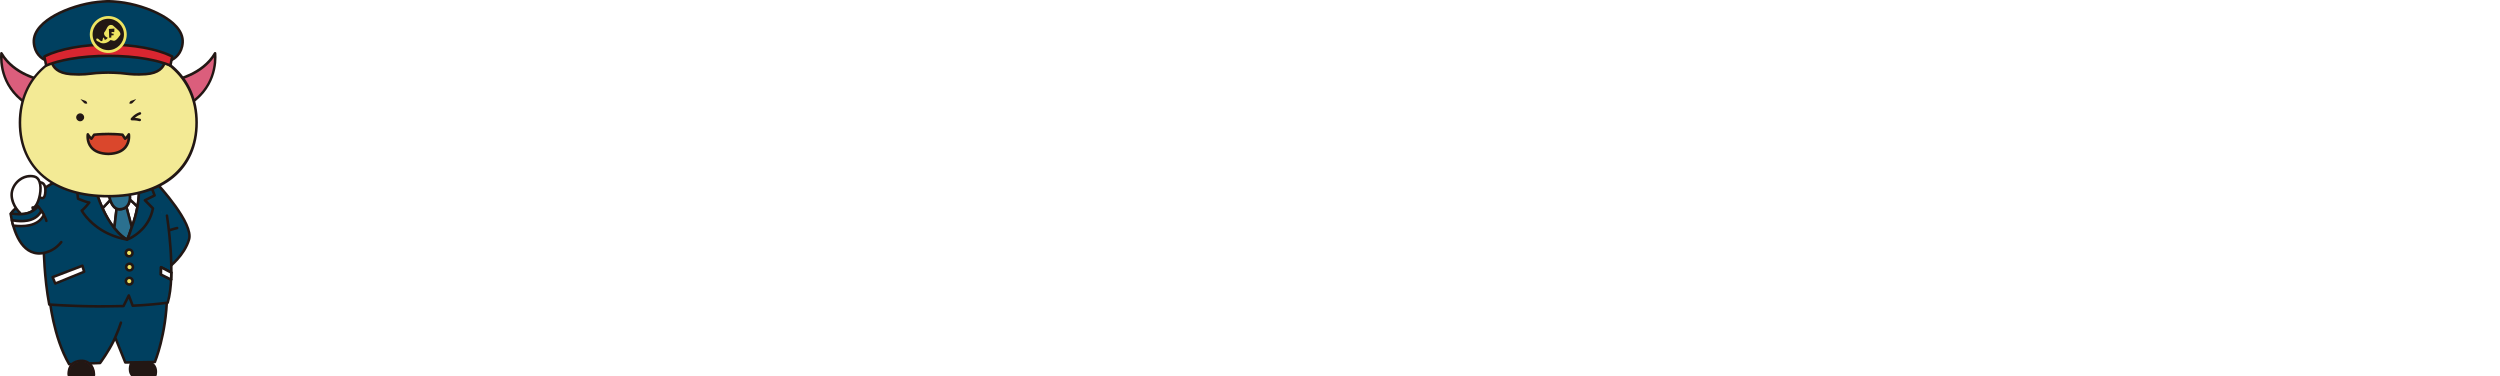 <?xml version="1.0" encoding="UTF-8"?>
<svg id="_レイヤー_1" xmlns="http://www.w3.org/2000/svg" width="734.98" height="110.64" xmlns:xlink="http://www.w3.org/1999/xlink" version="1.1" viewBox="0 0 734.98 110.64">
  <!-- Generator: Adobe Illustrator 29.0.1, SVG Export Plug-In . SVG Version: 2.1.0 Build 192)  -->
  <defs>
    <filter id="drop-shadow-1" x="76.35" y="68.29" width="120.65" height="34.22" filterUnits="userSpaceOnUse">
      <feOffset dx="6.85" dy="6.85"/>
      <feGaussianBlur result="blur" stdDeviation="4.56"/>
      <feFlood flood-color="#acabab" flood-opacity="1"/>
      <feComposite in2="blur" operator="in"/>
      <feComposite in="SourceGraphic"/>
    </filter>
    <filter id="drop-shadow-2" x="418.56" y="68.29" width="119.1" height="34.22" filterUnits="userSpaceOnUse">
      <feOffset dx="6.85" dy="6.85"/>
      <feGaussianBlur result="blur1" stdDeviation="4.56"/>
      <feFlood flood-color="#acabab" flood-opacity="1"/>
      <feComposite in2="blur1" operator="in"/>
      <feComposite in="SourceGraphic"/>
    </filter>
    <filter id="drop-shadow-3" x="322.73" y="77.59" width="49.39" height="24.68" filterUnits="userSpaceOnUse">
      <feOffset dx="6.85" dy="6.85"/>
      <feGaussianBlur result="blur2" stdDeviation="4.56"/>
      <feFlood flood-color="#acabab" flood-opacity="1"/>
      <feComposite in2="blur2" operator="in"/>
      <feComposite in="SourceGraphic"/>
    </filter>
    <filter id="drop-shadow-4" x="194.78" y="38.17" width="123.05" height="64.54" filterUnits="userSpaceOnUse">
      <feOffset dx="6.85" dy="6.85"/>
      <feGaussianBlur result="blur3" stdDeviation="4.56"/>
      <feFlood flood-color="#acabab" flood-opacity="1"/>
      <feComposite in2="blur3" operator="in"/>
      <feComposite in="SourceGraphic"/>
    </filter>
    <filter id="drop-shadow-5" x="676.37" y="77.86" width="58.62" height="24.4" filterUnits="userSpaceOnUse">
      <feOffset dx="6.85" dy="6.85"/>
      <feGaussianBlur result="blur4" stdDeviation="4.56"/>
      <feFlood flood-color="#acabab" flood-opacity="1"/>
      <feComposite in2="blur4" operator="in"/>
      <feComposite in="SourceGraphic"/>
    </filter>
    <filter id="drop-shadow-6" x="534.18" y="38.08" width="142.88" height="64.27" filterUnits="userSpaceOnUse">
      <feOffset dx="6.85" dy="6.85"/>
      <feGaussianBlur result="blur5" stdDeviation="4.56"/>
      <feFlood flood-color="#acabab" flood-opacity="1"/>
      <feComposite in2="blur5" operator="in"/>
      <feComposite in="SourceGraphic"/>
    </filter>
  </defs>
  <g>
    <path d="M38.69,106.49s-1.12,2.28.1,3.78h6.91s.9-3.18-2.38-3.95l-4.63.17Z" fill="#221714"/>
    <path d="M45.7,110.64h-6.91c-.11,0-.22-.05-.29-.14-1.36-1.67-.2-4.08-.15-4.18.06-.13.19-.21.33-.21l4.63-.17s.07,0,.1,0c1.09.25,1.87.78,2.33,1.56.76,1.29.35,2.79.33,2.86-.05.16-.19.28-.36.28M38.98,109.88h6.41c.07-.43.12-1.27-.31-1.99-.35-.59-.95-.99-1.8-1.19l-4.34.16c-.21.53-.67,1.98.04,3.03" fill="#221714"/>
    <path d="M33.86,99.21c.84-1.94,1.23-2.96,1.69-4.35-.67,2.02-.84,2.41-1.69,4.35l2.95,7.34,8.69-.14s3.33-7.83,3.59-19.34l-34.53.59s1,11.22,5.76,19.4l9.07-.35s2.89-3.88,4.46-7.52" fill="#004060"/>
    <path d="M20.33,107.46c-.13,0-.26-.07-.33-.19-4.75-8.16-5.8-19.45-5.81-19.56,0-.11.03-.21.1-.29.07-.08.17-.12.28-.13l34.53-.59c.09,0,.2.04.28.11s.11.17.11.28c-.26,11.44-3.59,19.4-3.62,19.48-.06.14-.19.23-.34.23l-8.69.14c-.17-.01-.3-.09-.36-.24l-2.62-6.53c-1.62,3.38-4.11,6.75-4.14,6.78-.07.09-.17.15-.29.15l-9.07.35h-.01ZM29.4,106.73h0,0ZM14.99,88.05c.23,2.06,1.49,11.52,5.56,18.64l8.66-.33c.53-.74,2.94-4.14,4.31-7.3.87-2.01,1.24-2.99,1.66-4.28,0-.01,0-.03.01-.04,0,0,0,0,0,0,.07-.2.28-.31.48-.24.2.07.31.28.24.48,0,.01,0,.03-.01.04-.64,1.94-.83,2.37-1.6,4.16l-.02.04,2.8,6.96,8.17-.13c.53-1.35,3.17-8.56,3.46-18.58l-33.72.58Z" fill="#221714"/>
    <path d="M22.38,106.36c-2.52.87-2.16,3.91-2.16,3.91h7.42c-.07-3.31-2.46-4.87-5.25-3.91" fill="#221714"/>
    <path d="M27.89,110.51h-7.89l-.03-.22s-.35-3.24,2.33-4.17c1.43-.49,2.8-.37,3.84.36,1.09.76,1.71,2.1,1.75,3.78v.25ZM20.45,110.01h6.92c-.09-1.39-.62-2.5-1.52-3.13-.91-.63-2.11-.74-3.39-.3-1.92.67-2.03,2.74-2.01,3.42" fill="#e50011"/>
    <path d="M27.64,110.64h-7.42c-.19,0-.35-.14-.38-.33-.13-1.16.19-3.54,2.41-4.31,1.47-.51,2.88-.38,3.95.37,1.12.78,1.77,2.16,1.8,3.88,0,.1-.04.2-.11.27-.07.07-.17.11-.27.11M20.58,109.88h6.65c-.11-1.29-.62-2.31-1.46-2.89-.87-.61-2.04-.71-3.27-.28-1.74.6-1.92,2.41-1.92,3.17" fill="#221714"/>
    <polygon points="24.21 69.14 48.34 69.6 46.65 53.23 24.52 52.64 24.21 69.14" fill="#004060"/>
    <path d="M46.22,54.07s10.74,11.51,9.37,16.28c-1.37,4.77-5.94,8.22-5.94,8.22" fill="#004060"/>
    <path d="M49.65,78.96c-.11,0-.23-.05-.3-.15-.13-.17-.09-.4.07-.53.04-.03,4.49-3.44,5.8-8.03,1.3-4.51-9.17-15.81-9.28-15.92-.14-.15-.13-.39.02-.54.15-.14.39-.13.54.02.44.48,10.87,11.73,9.45,16.64-1.39,4.83-5.88,8.28-6.07,8.42-.07.05-.15.08-.23.08" fill="#221714"/>
    <path d="M49.08,63.41s2.75,17.22.22,25.59c-3.24.45-6.76.73-10.29.89l-1.15-3.01-1.55,3.11c-11.77.35-21.83-.45-21.83-.45-1.51-7.9-1.63-16.46-1.63-16.46l-2.97-14.71s2.62-3.32,6.51-4.9" fill="#004060"/>
    <path d="M30.21,90.46c-8.87,0-15.68-.53-15.76-.54-.17-.01-.31-.14-.34-.31-1.5-7.84-1.63-16.44-1.63-16.53l-2.96-14.64c-.02-.11,0-.22.07-.31.11-.14,2.72-3.42,6.67-5.02.19-.08.42.01.49.21.08.19-.01.41-.21.49-3.32,1.35-5.72,4.03-6.25,4.65l2.93,14.53c0,.15.14,8.49,1.57,16.18,1.72.12,10.86.74,21.28.43l1.45-2.91c.07-.13.21-.23.36-.21.15,0,.28.1.34.24l1.05,2.76c3.61-.17,6.89-.46,9.74-.84,2.35-8.28-.28-25.02-.3-25.19-.03-.21.11-.4.31-.43.21-.03.4.11.43.31.11.71,2.73,17.4.21,25.76-.04.14-.16.25-.31.27-3,.42-6.48.72-10.32.9-.15.03-.31-.09-.37-.24l-.84-2.21-1.17,2.34c-.06.12-.19.21-.33.21-2.1.06-4.16.09-6.12.09M49.31,89h0,0Z" fill="#221714"/>
    <path d="M49.8,68.05c-.16,0-.31-.1-.36-.26-.06-.2.05-.41.25-.48,1.13-.36,2.29-.64,2.3-.64.21-.05.41.08.46.28.05.2-.08.41-.28.46-.01,0-1.15.28-2.25.63-.04.01-.08.02-.12.02" fill="#221714"/>
    <polygon points="15.46 81.49 24.23 78.13 24.74 79.9 16.25 83.36 15.46 81.49" fill="#fff"/>
    <path d="M16.26,83.74c-.15,0-.29-.09-.35-.23l-.79-1.88c-.04-.09-.04-.2,0-.3.04-.09.12-.17.21-.21l8.76-3.36c.1-.04.21-.03.3.01s.17.13.2.23l.52,1.77c.06.19-.04.38-.22.46l-8.49,3.46s-.09.03-.14.03M15.96,81.7l.49,1.17,7.83-3.19-.31-1.05-8.01,3.07Z" fill="#221714"/>
    <polyline points="50.37 80.14 47.35 78.56 47.31 80.7 50.3 82.21" fill="#004060"/>
    <path d="M50.3,82.59c-.06,0-.12-.01-.17-.04l-3-1.51c-.13-.07-.21-.2-.21-.35l.04-2.14c0-.13.07-.25.19-.32.11-.07.25-.07.37-.01l3.02,1.57c.19.1.26.33.16.51-.1.19-.32.26-.51.16l-2.48-1.29-.02,1.29,2.78,1.4c.19.09.26.32.17.51-.07.13-.2.21-.34.21" fill="#221714"/>
    <path d="M47.35,78.56l3.02,1.57c0,.7-.03,1.39-.06,2.07l-3-1.51.04-2.14Z" fill="#fff"/>
    <path d="M50.3,82.59c-.06,0-.12-.01-.17-.04l-3-1.51c-.13-.07-.21-.2-.21-.35l.04-2.14c0-.13.07-.25.19-.32.11-.07.25-.07.37-.01l3.02,1.57c.13.07.2.2.2.34,0,.7-.03,1.4-.06,2.09,0,.13-.08.24-.19.31-.06.03-.13.05-.19.05M47.69,80.47l2.26,1.14c.02-.41.03-.83.03-1.24l-2.27-1.18-.02,1.29Z" fill="#221714"/>
    <path d="M38.17,58.61c-.1.84-.41,1.65-1.02,2.19l1.61,5.97c.83-2.16,1.35-4.22,1.67-6.01-.57-.62-1.42-1.41-2.26-2.15" fill="#fff"/>
    <path d="M38.75,67.16h-.02c-.16,0-.3-.12-.35-.28l-1.6-5.97c-.04-.14,0-.29.11-.38.62-.55.83-1.37.9-1.95.02-.14.11-.26.24-.31.13-.05.28-.02.39.07,1.01.9,1.78,1.63,2.29,2.18.08.09.11.21.09.32-.38,2.09-.95,4.13-1.69,6.08-.06.15-.2.24-.35.24M37.57,60.92l1.23,4.6c.51-1.5.92-3.06,1.21-4.63-.39-.42-.93-.93-1.6-1.54-.17.63-.45,1.16-.85,1.58" fill="#221714"/>
    <path d="M32.42,58.8c-.92.93-1.76,1.85-2.27,2.44,1.17,2.57,2.38,4.46,3.47,5.83.16-1.51.51-4.39.67-5.73-1.01-.45-1.58-1.66-1.87-2.54" fill="#fff"/>
    <path d="M33.61,67.45c-.11,0-.22-.05-.3-.14-1.29-1.62-2.47-3.61-3.52-5.91-.06-.14-.04-.3.06-.41.53-.6,1.36-1.52,2.29-2.46.09-.09.23-.13.36-.1.13.03.23.13.27.25.22.69.74,1.9,1.66,2.31.15.07.24.23.22.39-.16,1.34-.51,4.21-.67,5.72-.02.15-.12.28-.27.32-.03,0-.07.02-.11.02M30.59,61.3c.84,1.81,1.76,3.41,2.75,4.78.16-1.45.39-3.38.53-4.52-.77-.45-1.28-1.29-1.61-2.07-.66.68-1.24,1.32-1.68,1.81" fill="#221714"/>
    <path d="M32.16,57.79l.02-.91c-.67,0-1.36,0-2.05-.03-.58-.02-1.15-.05-1.72-.1.55,1.69,1.14,3.17,1.74,4.48.51-.58,1.35-1.51,2.27-2.44-.19-.57-.26-1.01-.26-1.01" fill="#fff"/>
    <path d="M30.14,61.62s-.04,0-.06,0c-.13-.02-.24-.1-.29-.22-.63-1.39-1.22-2.92-1.75-4.52-.04-.12-.02-.25.06-.35s.2-.15.33-.14c.56.04,1.12.08,1.7.09.69.02,1.37.03,2.04.03.12,0,.2.04.27.11.07.07.11.17.11.27l-.02.88c.02.11.09.47.24.92.04.14,0,.28-.09.39-.91.92-1.73,1.83-2.26,2.42-.07.08-.18.13-.28.13M28.95,57.17c.4,1.18.84,2.31,1.3,3.37.47-.53,1.07-1.18,1.74-1.85-.14-.48-.2-.82-.2-.84,0-.02,0-.05,0-.07v-.53c-.54,0-1.1,0-1.67-.03-.39-.01-.78-.03-1.16-.06" fill="#221714"/>
    <path d="M37.95,56.54l.22.93c.04.38.04.77,0,1.15.84.75,1.69,1.54,2.26,2.15.35-1.92.47-3.55.51-4.7-.96.19-1.95.35-2.98.47" fill="#fff"/>
    <path d="M40.42,61.15c-.11,0-.21-.04-.28-.12-.49-.53-1.24-1.25-2.23-2.13-.09-.08-.14-.2-.13-.33.04-.34.04-.7,0-1.07l-.21-.88c-.03-.11,0-.22.06-.3.06-.09.16-.15.27-.16,1-.12,2-.28,2.96-.47.11-.02.23,0,.32.08.09.08.14.19.13.3-.03,1.06-.15,2.74-.52,4.76-.03.14-.13.26-.27.3-.03,0-.07.02-.11.02M38.56,58.46c.64.57,1.18,1.08,1.62,1.51.22-1.38.32-2.56.36-3.44-.69.13-1.4.24-2.12.33l.12.52c.04.39.04.74.02,1.08" fill="#221714"/>
    <path d="M37.36,70.43c.62-1.18.95-2.51,1.39-3.65l-1.6-5.98c-.46.41-1.09.68-1.92.71-.35.01-.66-.05-.94-.18-.16,1.34-.51,4.21-.67,5.73,2.11,2.65,3.75,3.37,3.75,3.37" fill="#2b708f"/>
    <path d="M37.36,70.81c-.05,0-.1-.01-.15-.03-.07-.03-1.76-.78-3.9-3.48-.06-.08-.09-.18-.08-.28.16-1.51.51-4.39.67-5.73.01-.12.08-.23.19-.28.11-.06.23-.06.34-.02.24.11.51.16.77.14.69-.03,1.26-.23,1.68-.61.1-.09.23-.12.36-.08.13.04.22.14.26.27l1.6,5.98c.02.08.02.16-.01.23-.14.37-.27.77-.41,1.17-.28.84-.57,1.71-1,2.52-.07.13-.2.2-.34.2M34.01,66.95c1.44,1.78,2.64,2.63,3.19,2.96.31-.66.55-1.38.78-2.07.12-.37.25-.74.37-1.08l-1.43-5.33c-.48.28-1.04.43-1.68.46-.22,0-.43,0-.64-.05-.17,1.4-.45,3.73-.6,5.11" fill="#221714"/>
    <path d="M33.61,67.07c-1.09-1.37-2.3-3.26-3.47-5.83-.6-1.31-1.18-2.8-1.74-4.48-.71-.06-1.4-.13-2.08-.23-1.24-.18-2.45-.42-3.61-.73.06,1.08.15,2.29.25,2.63,0,0,2.73,1.15,3.3,1.09,0,0-1.59,2.02-2.24,2.38,0,0,2.9,5.46,10.48,7.84.89.28,1.84.52,2.86.7,0,0-1.64-.71-3.75-3.37" fill="#004060"/>
    <path d="M37.36,70.81s-.04,0-.07,0c-.99-.17-1.96-.41-2.9-.71-7.64-2.4-10.57-7.8-10.7-8.03-.1-.18-.03-.41.15-.51.34-.19,1.11-1.06,1.72-1.78-.91-.24-2.26-.8-2.75-1-.1-.04-.18-.13-.22-.24-.03-.12-.14-.47-.27-2.72,0-.12.05-.24.14-.32.09-.08.22-.1.34-.07,1.14.3,2.34.55,3.56.72.67.1,1.37.17,2.06.23.15.01.28.11.33.26.52,1.58,1.1,3.07,1.72,4.44,1.02,2.24,2.17,4.18,3.42,5.75,2.01,2.53,3.59,3.25,3.6,3.25.18.08.27.27.21.46-.05.16-.2.27-.36.27M24.53,62c.71,1.13,3.73,5.38,10.09,7.38.3.09.61.18.92.27-.63-.53-1.39-1.29-2.23-2.34-1.29-1.62-2.47-3.61-3.52-5.91-.6-1.32-1.16-2.76-1.67-4.28-.63-.06-1.25-.13-1.86-.21-1.08-.15-2.13-.36-3.14-.61.07,1.11.13,1.62.17,1.86,1.22.51,2.66,1.02,2.93.99.16-.01.3.06.37.2.07.13.06.3-.03.41-.15.18-1.28,1.62-2.03,2.25" fill="#221714"/>
    <path d="M45.45,57.46l-1.09-2.79c-.85.27-1.63.14-2.55.35-.28.06-.59-.06-.88,0-.04,1.15-.16,3.83-.51,5.75-.33,1.8-.85,3.85-1.68,6.01-.43,1.14-.77,2.48-1.39,3.65.31-.13.64-.26,1.01-.46,2.4-1.25,5.68-4.03,6.58-8.71l-2.36-2.39,2.85-1.41Z" fill="#004060"/>
    <path d="M37.36,70.81c-.1,0-.2-.04-.28-.12-.11-.12-.13-.29-.06-.43.4-.76.68-1.6.95-2.41.14-.41.27-.82.42-1.2.73-1.91,1.29-3.91,1.66-5.95.36-2.01.48-4.87.5-5.7,0-.18.13-.33.31-.36.2-.04.39-.02.55,0,.12.01.24.02.32,0,.44-.1.85-.13,1.24-.15.44-.03.85-.06,1.28-.19.19-.06.39.04.47.22l1.09,2.79c.07.18,0,.39-.18.48l-2.38,1.18,1.99,2.02c.09.09.13.21.1.34-1.04,5.45-5.09,8.09-6.78,8.98-.31.16-.59.28-.85.39l-.19.08s-.1.03-.15.03M41.3,55.39c-.04,1.13-.17,3.62-.5,5.45-.38,2.09-.95,4.13-1.69,6.08-.14.37-.27.77-.41,1.17-.17.52-.35,1.06-.57,1.59.02-.01.05-.02.07-.04,1.57-.82,5.31-3.25,6.34-8.25l-2.22-2.25c-.09-.09-.12-.21-.1-.33.02-.12.1-.22.21-.28l2.54-1.26-.84-2.15c-.38.08-.75.11-1.11.13-.36.02-.74.05-1.12.14-.21.05-.4.03-.57,0-.01,0-.02,0-.03,0" fill="#221714"/>
    <path d="M38.17,57.47l-.22-.93c-.65.08-1.31.14-1.98.19-.46.03-.92.07-1.39.09-.78.04-1.58.06-2.4.06l-.02.91s.07.43.26,1.01c.29.88.85,2.09,1.87,2.54.28.12.59.19.94.18.83-.03,1.46-.3,1.92-.71.61-.55.92-1.35,1.02-2.19.04-.38.04-.77,0-1.15" fill="#2b708f"/>
    <path d="M35.13,61.9c-.35,0-.69-.07-1-.21-1.13-.5-1.75-1.78-2.07-2.77-.19-.59-.27-1.04-.27-1.06v-.98c.02-.21.18-.37.39-.37.82,0,1.62-.02,2.39-.06.47-.02.92-.05,1.38-.09.67-.05,1.32-.11,1.97-.19.19-.02.37.1.41.29l.22.93s0,.03,0,.05c.04.42.04.83,0,1.23-.12,1.03-.51,1.87-1.15,2.43-.56.5-1.28.77-2.15.81-.04,0-.07,0-.11,0M32.54,57.79s.08.39.24.89c.22.69.74,1.9,1.66,2.31.24.11.51.16.77.14.69-.03,1.26-.23,1.68-.61.62-.55.83-1.37.9-1.95.04-.34.04-.69,0-1.04l-.14-.58c-.54.06-1.1.11-1.66.16-.46.04-.92.07-1.4.09-.66.03-1.35.05-2.05.06v.54Z" fill="#221714"/>
    <path d="M11.16,60.65c-4.98-1.54-7.23,1-7.94,2.1,2.03.78,6.2,1.81,7.94-2.1" fill="#004060"/>
    <path d="M6.74,63.86c-1.44,0-2.82-.43-3.66-.75-.11-.04-.19-.13-.22-.24-.04-.11-.02-.23.04-.32.78-1.22,3.17-3.87,8.37-2.26.1.03.19.11.23.21s.04.21,0,.31c-1.06,2.38-2.96,3.05-4.77,3.05M3.82,62.57c2.07.71,5.25,1.19,6.81-1.68-3.91-1.06-5.93.57-6.81,1.68" fill="#221714"/>
    <path d="M38.95,74.38c-.01.55-.46.98-1.01.97-.55,0-.98-.46-.97-1.01,0-.55.46-.98,1.01-.97.54.01.98.46.97,1.01" fill="#eee462"/>
    <path d="M37.97,75.73h-.03c-.37,0-.71-.16-.96-.42-.25-.26-.39-.61-.38-.97s.16-.71.42-.96c.26-.25.6-.39.97-.38.75.01,1.36.64,1.34,1.39-.01.74-.63,1.34-1.37,1.34M37.97,73.75c-.16,0-.31.06-.42.17-.12.11-.18.26-.19.43,0,.16.06.32.17.43.11.12.26.18.43.19h.01c.33,0,.6-.27.61-.6,0-.34-.26-.61-.6-.62h-.01Z" fill="#221714"/>
    <path d="M39.07,78.54c-.01.55-.46.98-1.01.97-.55,0-.98-.46-.97-1.01,0-.55.46-.98,1.01-.97.55.01.98.46.97,1.01" fill="#eee462"/>
    <path d="M38.08,79.88h-.03c-.36,0-.71-.15-.96-.42-.25-.26-.39-.61-.38-.98.01-.74.62-1.34,1.37-1.34h.03c.37,0,.71.16.96.42.25.26.39.61.38.97,0,.36-.16.7-.42.96-.26.25-.59.38-.95.38M38.08,77.91c-.33,0-.6.27-.61.6,0,.16.06.32.17.43.11.12.26.18.43.19.36.03.61-.26.62-.6,0-.16-.06-.32-.17-.43-.11-.12-.26-.18-.43-.19h-.01ZM39.07,78.54h0,0Z" fill="#221714"/>
    <path d="M38.99,82.67c-.01.55-.46.98-1.01.97-.55,0-.98-.46-.97-1.01,0-.55.46-.98,1.01-.97.54,0,.98.46.97,1.01" fill="#eee462"/>
    <path d="M38,84.02h-.03c-.75-.01-1.35-.64-1.34-1.39,0-.36.15-.7.42-.96.26-.25.61-.37.98-.38.36,0,.7.15.96.42.25.26.39.61.38.98-.01.74-.62,1.34-1.37,1.34M38,82.04c-.16,0-.31.06-.42.17-.12.11-.18.26-.19.43,0,.34.26.62.6.62h.01c.33,0,.6-.27.61-.6,0-.16-.06-.32-.17-.43-.11-.12-.26-.18-.43-.19h-.01ZM38.99,82.67h0,0Z" fill="#221714"/>
    <path d="M10.82,53.74s2.64-1.06,2.51,2.46c-.14,3.52-2.03,1.41-2.03,1.41" fill="#fff"/>
    <path d="M12.4,58.62c-.68,0-1.3-.66-1.38-.75-.14-.16-.13-.39.03-.53.16-.14.39-.13.54.03.23.26.67.56.9.49.2-.07.43-.55.47-1.66.04-1.01-.17-1.71-.6-2.02-.56-.4-1.38-.08-1.39-.08-.19.08-.41-.02-.49-.21-.08-.19.02-.41.21-.49.05-.02,1.21-.47,2.11.16.66.47.97,1.36.92,2.67-.05,1.36-.37,2.13-.98,2.34-.11.04-.22.06-.34.06" fill="#221714"/>
    <path d="M5.87,62.59s-.57-.51-1.16-1.39c-.62-.92-1.26-2.25-1.3-3.84-.08-3.11,3.16-6.29,6.66-5.47,2.86.67,1.85,6.69.45,8.57-.32.43-.65.64-.97.53l.2.92c-1.16.77-2.44,1.02-3.66,1.06l-.23-.39Z" fill="#fff"/>
    <path d="M6.1,63.36c-.13,0-.26-.07-.33-.19l-.2-.34c-.15-.14-.65-.64-1.17-1.42-.6-.89-1.32-2.32-1.36-4.04-.04-1.68.84-3.47,2.29-4.65,1.41-1.15,3.18-1.59,4.84-1.19.83.2,1.45.8,1.8,1.74.84,2.3-.09,6.03-1.13,7.42-.29.39-.57.59-.81.67l.1.48c.03.15-.03.31-.16.4-1.08.71-2.34,1.08-3.86,1.12h0ZM8.96,52.15c-1.11,0-2.21.4-3.15,1.16-1.28,1.04-2.05,2.59-2.01,4.04.04,1.54.69,2.83,1.23,3.64.55.82,1.09,1.31,1.1,1.31.03.03.05.06.07.09l.12.19c1.17-.06,2.16-.34,3.02-.85l-.14-.66c-.03-.13.02-.27.12-.36.1-.09.25-.12.37-.08.13.04.33-.12.54-.4.92-1.23,1.77-4.67,1.02-6.71-.26-.7-.68-1.13-1.26-1.26-.34-.08-.69-.12-1.03-.12" fill="#221714"/>
    <path d="M13.63,64.95c-.45-1.94-2.47-4.3-2.47-4.3,0,0,0,0,0,0-2.36,2.88-5.74,2.41-7.94,2.1-.03.05-.06.1-.09.14.48,3.06,2.27,11.16,7.94,11.6,0,0,3.96.42,6.93-3.32" fill="#004060"/>
    <path d="M11.47,74.89c-.25,0-.41-.02-.44-.02-5.86-.46-7.74-8.49-8.27-11.92-.01-.09,0-.17.05-.25l.09-.15c.08-.12.23-.19.37-.17,2.14.3,5.37.75,7.6-1.97.07-.09.18-.14.29-.14.59,0,2.54,3.3,2.84,4.59.05.2-.08.41-.28.45-.21.05-.41-.08-.45-.28-.32-1.41-1.55-3.09-2.11-3.8-2.33,2.49-5.49,2.23-7.59,1.95.57,3.42,2.39,10.53,7.54,10.94.16.01,3.81.34,6.61-3.18.13-.17.37-.19.53-.06.16.13.19.37.06.53-2.52,3.17-5.68,3.48-6.83,3.48" fill="#221714"/>
    <path d="M12.9,63.17c-.24-.43-.5-.84-.74-1.2-1.84,3.68-6.59,3.17-8.68,2.74.11.5.25,1.04.41,1.6,2.83.38,7.33.36,9.02-3.15" fill="#fff"/>
    <path d="M6.17,66.85c-.86,0-1.66-.07-2.34-.16-.15-.02-.27-.13-.31-.27-.15-.52-.29-1.07-.41-1.63-.03-.13,0-.26.1-.35.09-.09.22-.13.35-.11,1.91.39,6.54.93,8.27-2.54.06-.12.18-.2.31-.21.13-.01.26.05.34.16.29.42.55.84.76,1.23.06.11.06.24,0,.35-1.37,2.85-4.46,3.52-7.07,3.52M4.18,65.97c2.52.31,6.66.28,8.29-2.79-.09-.16-.19-.32-.29-.48-1.96,3.04-6.01,2.86-8.21,2.5.06.26.13.53.2.78" fill="#221714"/>
    <path d="M35.02.6c-1.13-.12-2.19-.19-3.18-.22-.99.03-2.05.1-3.18.22-7.95.86-19.15,5.58-18.69,11.95.2,2.85,1.93,4.68,3.77,5.29h36.22c1.84-.61,3.56-2.44,3.77-5.29.45-6.37-10.75-11.08-18.69-11.95" fill="#004060"/>
    <path d="M49.94,18.22H13.72s-.08,0-.12-.02c-1.71-.57-3.8-2.38-4.03-5.63-.27-3.84,3.33-6.69,6.39-8.4,3.55-1.98,8.39-3.49,12.64-3.96,1.07-.12,2.15-.19,3.21-.23,1.08.03,2.16.11,3.23.23,4.25.46,9.09,1.98,12.64,3.96,3.07,1.71,6.66,4.55,6.39,8.4-.23,3.25-2.31,5.06-4.03,5.63-.04.01-.08.02-.12.02M13.79,17.46h36.09c1.48-.51,3.25-2.1,3.45-4.94.43-6.1-10.58-10.7-18.36-11.55-1.05-.11-2.11-.19-3.15-.22-1.02.03-2.08.11-3.13.22-7.78.85-18.79,5.45-18.36,11.55.2,2.84,1.97,4.43,3.45,4.94" fill="#221714"/>
    <path d="M51.4,23.56l3.09,7.77c8.78-4.91,8.97-12.95,8.76-15.67-3.67,6.37-11.85,7.9-11.85,7.9" fill="#db5e7c"/>
    <path d="M54.49,31.7s-.09,0-.13-.02c-.1-.04-.19-.12-.23-.22l-3.09-7.77c-.04-.1-.03-.22.02-.32.05-.1.15-.17.26-.19.08-.02,8.05-1.58,11.59-7.72.08-.14.25-.22.41-.18.16.04.28.17.29.34.2,2.48.13,10.96-8.95,16.03-.06.03-.12.05-.18.05M51.92,23.83l2.76,6.95c7.15-4.19,8.24-10.45,8.23-13.9-3.42,4.86-9.32,6.55-11,6.95" fill="#221714"/>
    <path d="M12.27,23.56l-3.09,7.77C.39,26.42.21,18.37.42,15.66c3.67,6.37,11.85,7.9,11.85,7.9" fill="#db5e7c"/>
    <path d="M9.18,31.7c-.06,0-.13-.02-.18-.05C-.08,26.59-.15,18.11.04,15.63c.01-.17.13-.3.29-.34.17-.04.33.04.41.18,3.53,6.14,11.51,7.7,11.59,7.72.11.02.21.09.26.19.05.1.06.22.02.32l-3.09,7.77c-.04.1-.12.18-.23.22-.04.01-.08.02-.13.02M.75,16.88c0,3.45,1.08,9.71,8.23,13.9l2.76-6.95c-1.68-.4-7.58-2.09-11-6.95" fill="#221714"/>
    <path d="M5.87,36.06c0,12.58,9.25,21.63,25.96,21.63s25.96-9.05,25.96-21.63-8.88-22.42-25.96-22.42S5.87,23.48,5.87,36.06" fill="#f3ea95"/>
    <path d="M31.83,58.07c-16.25,0-26.34-8.43-26.34-22.01S15.83,13.25,31.83,13.25s26.34,8.95,26.34,22.8-10.1,22.01-26.34,22.01M31.83,14.01c-15.54,0-25.59,8.65-25.59,22.04s9.8,21.25,25.59,21.25,25.59-8.14,25.59-21.25-10.04-22.04-25.59-22.04" fill="#221714"/>
    <path d="M24.54,34.49c0,.53-.43.97-.97.97s-.97-.43-.97-.97.43-.97.97-.97.97.43.97.97" fill="#221714"/>
    <path d="M23.57,35.66c-.65,0-1.17-.53-1.17-1.17s.53-1.17,1.17-1.17,1.17.53,1.17,1.17-.53,1.17-1.17,1.17M23.57,33.72c-.42,0-.76.34-.76.76s.34.76.76.76.76-.34.76-.76-.34-.76-.76-.76" fill="#221714"/>
    <path d="M25.6,30.45c-.27.07-.47.04-.66-.02-.19-.06-.29-.24-.43-.37-.28-.26-.55-.54-.8-.84-.01-.02-.01-.04,0-.06.01,0,.03-.01.04,0,.38.11.74.24,1.09.39.18.08.39.09.52.24.13.14.24.32.29.59,0,.03-.01.06-.04.06" fill="#221714"/>
    <path d="M38.02,30.38c.05-.28.16-.45.29-.59.13-.15.34-.17.52-.24.35-.15.72-.28,1.09-.39.02,0,.04,0,.05.03,0,.01,0,.03,0,.04-.26.3-.53.58-.81.84-.14.13-.24.31-.43.37-.19.06-.39.09-.66.02-.03,0-.05-.04-.04-.06" fill="#221714"/>
    <path d="M37.86,39.49s-.48.87-1.07,1.31l-.79-1.19s-1.47-.19-4.16-.22c-2.69.02-4.16.22-4.16.22l-.79,1.19c-.6-.44-1.07-1.31-1.07-1.31,0,0-.94,5.6,6.02,5.77,6.97-.16,6.02-5.77,6.02-5.77" fill="#da472c"/>
    <path d="M31.84,45.63c-2.43-.06-4.21-.75-5.3-2.08-1.48-1.79-1.12-4.04-1.1-4.13.03-.16.15-.28.31-.31.16-.03.32.05.4.19,0,0,.29.52.67.92l.55-.83c.06-.09.16-.15.27-.16.06,0,1.52-.2,4.21-.22,2.69.02,4.15.21,4.21.22.11.01.21.07.27.16l.55.82c.31-.33.57-.75.67-.91.08-.14.24-.22.4-.19.16.03.28.15.31.31.02.09.37,2.34-1.1,4.13-1.09,1.32-2.87,2.02-5.29,2.08M26.17,40.64c.07.71.29,1.64.96,2.43.95,1.14,2.53,1.74,4.71,1.79,2.17-.05,3.75-.65,4.7-1.79.66-.8.89-1.73.96-2.43-.15.16-.31.32-.49.45-.08.06-.19.09-.29.07-.1-.02-.19-.08-.25-.16l-.7-1.04c-.46-.05-1.82-.18-3.94-.19-2.12.02-3.48.14-3.94.19l-.7,1.04c-.06.09-.15.14-.25.16-.1.02-.21,0-.29-.07-.18-.13-.34-.29-.49-.45" fill="#221714"/>
    <path d="M48.41,18.36c-2.92-2.39-9.25-5.26-16.58-5.26s-13.65,2.88-16.58,5.26c-.03.03-.07.05-.1.08.04-.01.08-.02.11-.03.31,1.08,1.43,3.11,5.57,3.39,3.5.23,4.65-.05,7.42-.32,1.39-.09,2.56-.13,3.57-.14,1.01,0,2.19.05,3.57.14,2.77.27,3.92.55,7.42.32,4.14-.28,5.26-2.3,5.57-3.39.04.01.08.02.12.03-.03-.03-.07-.05-.1-.08" fill="#004060"/>
    <path d="M23.18,22.27c-.68,0-1.44-.03-2.37-.09-4.11-.28-5.43-2.21-5.85-3.47-.04-.03-.07-.06-.09-.1-.08-.16-.1-.34.03-.45,0,0,.06-.05.07-.05,3.3-2.7,9.77-5.38,16.86-5.38s13.55,2.69,16.82,5.35c0,0,0,0,0,0l-.07.13.11-.1s.06.05.07.05c.14.12.18.31.09.47-.04.07-.1.13-.17.16-.45,1.26-1.8,3.12-5.82,3.39-2.85.19-4.17.04-6.01-.16-.45-.05-.93-.1-1.47-.16-1.29-.08-2.48-.13-3.54-.14-1.05,0-2.25.06-3.55.14-.53.05-1.01.11-1.46.16-1.24.14-2.25.25-3.65.25M15.69,18.5c.37,1.06,1.54,2.68,5.17,2.92,2.78.19,4.08.04,5.88-.16.45-.05.93-.1,1.48-.16,1.33-.09,2.54-.13,3.61-.14,1.09,0,2.27.06,3.6.14.56.05,1.04.11,1.49.16,1.8.2,3.1.35,5.88.16,3.63-.24,4.8-1.86,5.17-2.92-3.22-2.52-9.38-5.02-16.14-5.02s-12.92,2.5-16.14,5.02" fill="#221714"/>
    <path d="M31.83,13.1c-7.75,0-14.61,1.38-18.79,3.5l.1.52.42,2.14c1.89-.78,4.26-1.43,6.97-1.92,3.34-.6,7.19-.94,11.3-.94s7.96.34,11.3.94c2.71.48,5.08,1.14,6.97,1.92l.42-2.14.1-.52c-4.18-2.12-11.04-3.5-18.79-3.5" fill="#d82630"/>
    <path d="M50.1,19.64s-.1,0-.14-.03c-1.88-.78-4.2-1.41-6.89-1.89-6.83-1.22-15.63-1.22-22.46,0-2.69.48-5.01,1.12-6.89,1.89-.11.04-.22.04-.32-.02-.1-.05-.17-.15-.19-.26l-.53-2.66c-.03-.17.05-.34.2-.41,4.38-2.22,11.47-3.54,18.96-3.54s14.58,1.32,18.96,3.54c.15.08.23.25.2.41l-.53,2.66c-.02.11-.09.21-.19.26-.06.03-.12.04-.18.04M13.47,16.81l.38,1.93c1.85-.72,4.07-1.31,6.62-1.77,6.91-1.24,15.81-1.24,22.73,0,2.54.46,4.77,1.05,6.62,1.77l.38-1.93c-4.3-2.09-11.13-3.33-18.36-3.33s-14.07,1.24-18.36,3.33" fill="#221714"/>
    <path d="M36.86,10.14c0,2.77-2.25,5.02-5.02,5.02s-5.02-2.25-5.02-5.02,2.25-5.02,5.02-5.02,5.02,2.25,5.02,5.02" fill="#221714"/>
    <path d="M31.83,15.57c-3,0-5.43-2.44-5.43-5.43s2.44-5.43,5.43-5.43,5.43,2.44,5.43,5.43-2.44,5.43-5.43,5.43M31.83,5.52c-2.54,0-4.61,2.07-4.61,4.61s2.07,4.61,4.61,4.61,4.61-2.07,4.61-4.61-2.07-4.61-4.61-4.61" fill="#eee462"/>
    <path d="M31.63,7.87s-.73,1.46-.92,1.58c-.19.12-.34,1.15.97,1.65,0,0-.38.66-.92.58,0,0-.35-1.58-.65.27,0,0-.23.5-1-.34,0,0-.42-.46-.73-.23,0,0-.34.46.35.77,0,0,.73.31.89.46,0,0,1.46.61,2.88-.85l.96.23s.62.15,1.69-1.46c0,0,.73-.54-.31-1.58l-1.66-1.49s-.92-.5-1.53.43" fill="#eee462"/>
    <polygon points="32.01 8.52 32.1 11.1 32.71 11.05 32.75 10.4 33.4 10.36 33.4 9.9 32.82 9.86 32.79 9.4 33.59 9.44 33.63 8.4 32.01 8.52" fill="#221714"/>
    <path d="M41.07,35.64s-.07,0-.1-.01c-1.05-.3-2.17-.23-2.18-.23-.15,0-.28-.07-.35-.19-.07-.13-.06-.28.03-.4.04-.05.97-1.27,2.55-1.82.19-.07.41.04.47.23.07.19-.04.41-.23.47-.69.24-1.24.64-1.62.97.44.03,1,.09,1.55.25.2.06.31.26.26.46-.05.16-.2.27-.36.27" fill="#221714"/>
  </g>
  <g filter="url(#drop-shadow-1)">
    <path d="M85.44,96.14c.03.06.1.1.19.1h12.9c.16,0,.29.06.4.17.11.11.17.25.17.41v4.62c0,.16-.06.29-.17.4-.11.11-.25.17-.4.17h-21.42c-.16,0-.29-.05-.4-.17-.11-.11-.17-.25-.17-.4v-4.38c0-.29.1-.52.29-.71,1.55-1.52,3.14-3.18,4.76-4.97,1.62-1.79,2.63-2.91,3.05-3.36.89-1.05,1.79-2.05,2.71-3,2.89-3.21,4.33-5.58,4.33-7.14,0-1.11-.4-2.02-1.19-2.74-.79-.71-1.83-1.07-3.09-1.07s-2.3.36-3.09,1.07c-.79.71-1.19,1.66-1.19,2.83v1.19c0,.16-.06.29-.17.4-.11.11-.25.17-.4.17h-5.62c-.16,0-.29-.06-.4-.17-.11-.11-.17-.25-.17-.4v-2.24c.09-1.71.63-3.23,1.62-4.55.98-1.32,2.29-2.32,3.93-3.02,1.63-.7,3.47-1.05,5.5-1.05,2.25,0,4.21.42,5.88,1.26,1.67.84,2.95,1.98,3.86,3.4s1.36,3.01,1.36,4.76c0,1.33-.33,2.7-1,4.09-.67,1.4-1.67,2.9-3,4.52-.98,1.24-2.05,2.46-3.19,3.67-1.14,1.21-2.84,2.95-5.09,5.24l-.71.71c-.06.06-.08.13-.05.19Z" fill="#fff"/>
    <path d="M107.5,99.59c-2.03-1.95-3.05-4.61-3.05-7.97v-12.57c0-3.3,1.02-5.92,3.05-7.85,2.03-1.94,4.79-2.9,8.28-2.9s6.26.97,8.31,2.9c2.05,1.94,3.07,4.55,3.07,7.85v12.57c0,3.36-1.02,6.02-3.07,7.97-2.05,1.95-4.82,2.93-8.31,2.93s-6.25-.98-8.28-2.93ZM119.18,95.45c.84-.87,1.26-2.04,1.26-3.5v-13.09c0-1.46-.42-2.62-1.26-3.5-.84-.87-1.98-1.31-3.4-1.31s-2.52.44-3.36,1.31c-.84.87-1.26,2.04-1.26,3.5v13.09c0,1.46.42,2.63,1.26,3.5.84.87,1.96,1.31,3.36,1.31s2.56-.44,3.4-1.31Z" fill="#fff"/>
    <path d="M141.93,96.14c.03.06.1.1.19.1h12.9c.16,0,.29.06.4.17.11.11.17.25.17.41v4.62c0,.16-.06.29-.17.4-.11.11-.25.17-.4.17h-21.42c-.16,0-.29-.05-.4-.17-.11-.11-.17-.25-.17-.4v-4.38c0-.29.1-.52.29-.71,1.55-1.52,3.14-3.18,4.76-4.97,1.62-1.79,2.63-2.91,3.05-3.36.89-1.05,1.79-2.05,2.71-3,2.89-3.21,4.33-5.58,4.33-7.14,0-1.11-.4-2.02-1.19-2.74-.79-.71-1.83-1.07-3.09-1.07s-2.3.36-3.09,1.07c-.79.71-1.19,1.66-1.19,2.83v1.19c0,.16-.06.29-.17.4-.11.11-.25.17-.4.17h-5.62c-.16,0-.29-.06-.4-.17-.11-.11-.17-.25-.17-.4v-2.24c.09-1.71.63-3.23,1.62-4.55.98-1.32,2.29-2.32,3.93-3.02,1.63-.7,3.47-1.05,5.5-1.05,2.25,0,4.21.42,5.88,1.26,1.67.84,2.95,1.98,3.86,3.4s1.36,3.01,1.36,4.76c0,1.33-.33,2.7-1,4.09-.67,1.4-1.67,2.9-3,4.52-.98,1.24-2.05,2.46-3.19,3.67-1.14,1.21-2.84,2.95-5.09,5.24l-.71.71c-.06.06-.08.13-.05.19Z" fill="#fff"/>
    <path d="M184.46,87.64c.11.11.17.25.17.4v4.81c0,.16-.06.29-.17.41-.11.11-.25.17-.4.17h-2.05c-.16,0-.24.08-.24.24v7.76c0,.16-.06.29-.17.4-.11.11-.25.17-.4.17h-5.57c-.16,0-.29-.05-.4-.17-.11-.11-.17-.25-.17-.4v-7.76c0-.16-.08-.24-.24-.24h-14.61c-.16,0-.29-.05-.4-.17-.11-.11-.17-.25-.17-.41v-3.81c0-.19.05-.43.14-.71l8.57-19.23c.13-.29.35-.43.67-.43h5.95c.22,0,.37.06.45.17.08.11.07.28-.02.5l-7.95,17.85c-.03.06-.03.13,0,.19.03.06.08.1.14.1h7.23c.16,0,.24-.08.24-.24v-5.9c0-.16.06-.29.17-.4.11-.11.25-.17.4-.17h5.57c.16,0,.29.06.4.17.11.11.17.25.17.4v5.9c0,.16.08.24.24.24h2.05c.16,0,.29.06.4.17Z" fill="#fff"/>
    <path d="M190.55,101.11c-.71-.71-1.07-1.61-1.07-2.69s.35-2.01,1.05-2.71c.7-.7,1.6-1.05,2.71-1.05s2.01.35,2.71,1.05c.7.7,1.05,1.6,1.05,2.71s-.36,1.97-1.07,2.69-1.61,1.07-2.69,1.07-1.98-.36-2.69-1.07Z" fill="#fff"/>
  </g>
  <g filter="url(#drop-shadow-2)">
    <path d="M427.65,96.14c.03.06.1.1.19.1h12.9c.16,0,.29.06.4.17.11.11.17.25.17.41v4.62c0,.16-.06.29-.17.4-.11.11-.25.17-.4.17h-21.42c-.16,0-.29-.05-.4-.17-.11-.11-.17-.25-.17-.4v-4.38c0-.29.1-.52.29-.71,1.55-1.52,3.14-3.18,4.76-4.97,1.62-1.79,2.63-2.91,3.05-3.36.89-1.05,1.79-2.05,2.71-3,2.89-3.21,4.33-5.58,4.33-7.14,0-1.11-.4-2.02-1.19-2.74s-1.82-1.07-3.09-1.07-2.3.36-3.09,1.07-1.19,1.66-1.19,2.83v1.19c0,.16-.06.29-.17.4-.11.11-.25.17-.4.17h-5.62c-.16,0-.29-.06-.4-.17-.11-.11-.17-.25-.17-.4v-2.24c.1-1.71.63-3.23,1.62-4.55.98-1.32,2.29-2.32,3.93-3.02,1.63-.7,3.47-1.05,5.5-1.05,2.25,0,4.21.42,5.88,1.26,1.67.84,2.95,1.98,3.85,3.4s1.36,3.01,1.36,4.76c0,1.33-.33,2.7-1,4.09-.67,1.4-1.67,2.9-3,4.52-.98,1.24-2.05,2.46-3.19,3.67-1.14,1.21-2.84,2.95-5.09,5.24l-.71.71c-.06.06-.08.13-.05.19Z" fill="#fff"/>
    <path d="M449.71,99.59c-2.03-1.95-3.05-4.61-3.05-7.97v-12.57c0-3.3,1.01-5.92,3.05-7.85,2.03-1.94,4.79-2.9,8.28-2.9s6.26.97,8.3,2.9c2.05,1.94,3.07,4.55,3.07,7.85v12.57c0,3.36-1.02,6.02-3.07,7.97-2.05,1.95-4.82,2.93-8.3,2.93s-6.25-.98-8.28-2.93ZM461.4,95.45c.84-.87,1.26-2.04,1.26-3.5v-13.09c0-1.46-.42-2.62-1.26-3.5-.84-.87-1.97-1.31-3.4-1.31s-2.52.44-3.36,1.31c-.84.87-1.26,2.04-1.26,3.5v13.09c0,1.46.42,2.63,1.26,3.5.84.87,1.96,1.31,3.36,1.31s2.56-.44,3.4-1.31Z" fill="#fff"/>
    <path d="M484.14,96.14c.03.06.1.1.19.1h12.9c.16,0,.29.06.4.17.11.11.17.25.17.41v4.62c0,.16-.06.29-.17.4-.11.11-.25.17-.4.17h-21.42c-.16,0-.29-.05-.4-.17-.11-.11-.17-.25-.17-.4v-4.38c0-.29.1-.52.29-.71,1.55-1.52,3.14-3.18,4.76-4.97,1.62-1.79,2.63-2.91,3.05-3.36.89-1.05,1.79-2.05,2.71-3,2.89-3.21,4.33-5.58,4.33-7.14,0-1.11-.4-2.02-1.19-2.74s-1.82-1.07-3.09-1.07-2.3.36-3.09,1.07-1.19,1.66-1.19,2.83v1.19c0,.16-.06.29-.17.4-.11.11-.25.17-.4.17h-5.62c-.16,0-.29-.06-.4-.17-.11-.11-.17-.25-.17-.4v-2.24c.1-1.71.63-3.23,1.62-4.55.98-1.32,2.29-2.32,3.93-3.02,1.63-.7,3.47-1.05,5.5-1.05,2.25,0,4.21.42,5.88,1.26,1.67.84,2.95,1.98,3.85,3.4s1.36,3.01,1.36,4.76c0,1.33-.33,2.7-1,4.09-.67,1.4-1.67,2.9-3,4.52-.98,1.24-2.05,2.46-3.19,3.67-1.14,1.21-2.84,2.95-5.09,5.24l-.71.71c-.06.06-.08.13-.05.19Z" fill="#fff"/>
    <path d="M525.1,91.33c0,1.62-.25,3.08-.76,4.38-.73,2.03-2.02,3.64-3.86,4.83-1.84,1.19-4,1.79-6.47,1.79s-4.53-.58-6.35-1.74c-1.83-1.16-3.12-2.74-3.88-4.74-.32-.83-.56-1.7-.71-2.62v-.09c0-.35.19-.52.57-.52h5.76c.32,0,.52.17.62.52.03.19.08.35.14.48.06.13.11.24.14.33.32.83.79,1.46,1.43,1.9s1.38.67,2.24.67,1.67-.24,2.33-.71,1.16-1.14,1.48-2c.32-.63.48-1.46.48-2.47,0-.92-.14-1.75-.43-2.48-.22-.82-.67-1.46-1.33-1.9-.67-.44-1.44-.67-2.33-.67s-1.71.21-2.48.62c-.76.41-1.27.95-1.52,1.62-.1.32-.3.48-.62.48h-5.85c-.16,0-.29-.06-.4-.17-.11-.11-.17-.25-.17-.4v-19.18c0-.16.06-.29.17-.4.11-.11.25-.17.4-.17h19.66c.16,0,.29.06.4.17.11.11.17.25.17.4v4.62c0,.16-.06.29-.17.4-.11.11-.25.17-.4.17h-13.28c-.16,0-.24.08-.24.24l-.05,7.04c0,.22.09.27.29.14,1.43-.92,3.08-1.38,4.95-1.38,2.22,0,4.16.56,5.83,1.69s2.85,2.67,3.55,4.64c.48,1.55.71,3.06.71,4.52Z" fill="#fff"/>
    <path d="M531.21,101.11c-.71-.71-1.07-1.61-1.07-2.69s.35-2.01,1.05-2.71c.7-.7,1.6-1.05,2.71-1.05s2.01.35,2.71,1.05c.7.7,1.05,1.6,1.05,2.71s-.36,1.97-1.07,2.69-1.61,1.07-2.69,1.07-1.98-.36-2.69-1.07Z" fill="#fff"/>
  </g>
  <g filter="url(#drop-shadow-3)">
    <path d="M327.03,101.39c-1.38-.59-2.44-1.42-3.19-2.52-.75-1.09-1.12-2.36-1.12-3.81v-.76c0-.12.04-.21.12-.29.08-.08.18-.12.29-.12h3.93c.11,0,.21.04.29.12.08.08.12.18.12.29v.52c0,.92.42,1.69,1.28,2.33.85.63,2,.95,3.45.95,1.22,0,2.12-.26,2.72-.78.6-.52.9-1.16.9-1.91,0-.55-.18-1.02-.55-1.4-.37-.38-.87-.71-1.5-1-.63-.29-1.64-.68-3.02-1.19-1.54-.53-2.84-1.07-3.91-1.62s-1.96-1.3-2.69-2.26c-.72-.95-1.09-2.13-1.09-3.53s.36-2.58,1.07-3.62c.71-1.03,1.7-1.83,2.96-2.38,1.26-.55,2.72-.83,4.38-.83,1.75,0,3.3.31,4.67.93,1.37.62,2.44,1.49,3.21,2.6.77,1.12,1.15,2.41,1.15,3.88v.52c0,.12-.04.21-.12.29-.08.08-.18.12-.29.12h-3.96c-.12,0-.21-.04-.29-.12-.08-.08-.12-.18-.12-.29v-.28c0-.97-.4-1.79-1.19-2.46-.79-.68-1.88-1.02-3.26-1.02-1.08,0-1.92.23-2.53.69-.61.46-.91,1.09-.91,1.9,0,.57.18,1.06.53,1.45.36.39.88.74,1.59,1.05.7.31,1.79.73,3.26,1.26,1.63.6,2.91,1.13,3.84,1.58.93.46,1.77,1.14,2.52,2.05.75.91,1.12,2.09,1.12,3.53,0,2.16-.79,3.87-2.38,5.12-1.59,1.25-3.73,1.88-6.45,1.88-1.84,0-3.45-.29-4.83-.88Z" fill="#fff"/>
    <path d="M355.01,84.77c1.17.52,2.08,1.22,2.74,2.12.65.9.98,1.9.98,3v11.68c0,.12-.04.21-.12.29s-.18.12-.29.12h-4.03c-.12,0-.21-.04-.29-.12-.08-.08-.12-.18-.12-.29v-1.14c0-.07-.02-.12-.07-.14-.05-.02-.09,0-.14.07-.97,1.26-2.52,1.9-4.65,1.9-1.79,0-3.24-.44-4.34-1.31-1.1-.87-1.65-2.16-1.65-3.86s.62-3.14,1.86-4.12,3.01-1.46,5.31-1.46h3.52c.11,0,.17-.06.17-.17v-.76c0-.76-.23-1.35-.69-1.78-.46-.42-1.15-.64-2.07-.64-.71,0-1.3.13-1.77.38-.47.25-.78.61-.91,1.07-.07.25-.22.37-.45.34l-4.17-.55c-.28-.05-.4-.15-.38-.31.09-.96.48-1.84,1.15-2.62.68-.78,1.57-1.39,2.69-1.83,1.11-.44,2.36-.66,3.74-.66,1.49,0,2.83.26,4,.78ZM352.84,97.85c.69-.53,1.03-1.21,1.03-2.03v-1.24c0-.11-.06-.17-.17-.17h-2.48c-1.03,0-1.84.2-2.43.59s-.88.94-.88,1.65c0,.62.22,1.11.65,1.46.44.36,1.02.53,1.76.53.99,0,1.83-.26,2.52-.79Z" fill="#fff"/>
    <path d="M371.99,88.05c-.08.08-.18.12-.29.12h-3.31c-.12,0-.17.06-.17.17v7.31c0,.76.15,1.32.46,1.69.31.37.81.55,1.5.55h1.14c.11,0,.21.04.29.12.08.08.12.18.12.29v3.27c0,.25-.14.4-.41.45-.96.05-1.65.07-2.07.07-1.91,0-3.33-.32-4.27-.95-.94-.63-1.42-1.82-1.45-3.57v-9.24c0-.11-.06-.17-.17-.17h-1.96c-.12,0-.21-.04-.29-.12-.08-.08-.12-.18-.12-.29v-3.07c0-.12.04-.21.12-.29.08-.08.18-.12.29-.12h1.96c.11,0,.17-.06.17-.17v-4.1c0-.11.04-.21.12-.29.08-.08.18-.12.29-.12h3.86c.11,0,.21.04.29.12.08.08.12.18.12.29v4.1c0,.12.06.17.17.17h3.31c.12,0,.21.04.29.12.08.08.12.18.12.29v3.07c0,.12-.04.21-.12.29Z" fill="#fff"/>
  </g>
  <g filter="url(#drop-shadow-4)">
    <path d="M206.43,38.8h10.92c.3,0,.56.11.77.32.21.21.32.47.32.77v61.02c0,.3-.11.56-.32.77s-.47.32-.77.32h-10.56c-.3,0-.56-.1-.77-.32-.21-.21-.32-.46-.32-.77v-49.47c0-.12-.06-.24-.18-.36-.12-.12-.24-.15-.36-.09l-8.94,2.44-.36.09c-.54,0-.81-.33-.81-.99l-.27-7.76c0-.6.27-1.02.81-1.26l9.48-4.42c.3-.18.75-.27,1.35-.27Z" fill="#fff"/>
    <path d="M236.72,38.8h10.92c.3,0,.56.11.77.32.21.21.32.47.32.77v61.02c0,.3-.11.56-.32.77s-.47.32-.77.32h-10.56c-.3,0-.56-.1-.77-.32-.21-.21-.32-.46-.32-.77v-49.47c0-.12-.06-.24-.18-.36-.12-.12-.24-.15-.36-.09l-8.94,2.44-.36.09c-.54,0-.81-.33-.81-.99l-.27-7.76c0-.6.27-1.02.81-1.26l9.48-4.42c.3-.18.75-.27,1.35-.27Z" fill="#fff"/>
    <path d="M258.79,100.32c-1.35-1.35-2.03-3.05-2.03-5.1s.66-3.82,1.99-5.14,3.04-1.99,5.15-1.99,3.82.66,5.15,1.99c1.32,1.32,1.99,3.04,1.99,5.14s-.68,3.75-2.03,5.1c-1.35,1.35-3.06,2.03-5.1,2.03s-3.75-.68-5.1-2.03Z" fill="#fff"/>
    <path d="M317.83,59.11v27.17c0,3.25-.84,6.12-2.53,8.62-1.69,2.5-4.06,4.42-7.13,5.78-3.07,1.35-6.59,2.03-10.56,2.03s-7.37-.68-10.38-2.03c-3.01-1.35-5.36-3.25-7.04-5.69-1.69-2.44-2.53-5.25-2.53-8.44v-2.53c0-.3.1-.56.32-.77.21-.21.47-.32.77-.32h10.56c.3,0,.56.11.77.32.21.21.32.47.32.77v.81c0,1.99.68,3.64,2.03,4.96,1.35,1.33,3.08,1.99,5.19,1.99,2.23,0,4.03-.68,5.42-2.03,1.38-1.35,2.08-3.08,2.08-5.19v-8.39c0-.18-.06-.3-.18-.36-.12-.06-.24-.03-.36.09-2.47,2.11-5.72,3.16-9.75,3.16-3.61,0-6.85-.83-9.7-2.48-2.86-1.65-5.1-4.05-6.73-7.18-1.5-2.83-2.26-6.29-2.26-10.38,0-3.55.6-6.68,1.81-9.39,1.5-3.55,3.93-6.35,7.27-8.4,3.34-2.04,7.27-3.07,11.78-3.07s8.56,1.07,11.96,3.2c3.4,2.14,5.85,5.1,7.36,8.89,1.02,2.47,1.53,5.42,1.53,8.85ZM303.75,64.71c.9-1.56,1.35-3.58,1.35-6.05,0-1.99-.39-3.82-1.17-5.51-1.32-2.65-3.61-3.97-6.86-3.97s-5.42,1.32-6.86,3.97c-.9,1.69-1.35,3.58-1.35,5.69,0,2.29.51,4.27,1.53,5.96,1.5,2.41,3.7,3.61,6.59,3.61,3.13,0,5.39-1.23,6.77-3.7Z" fill="#fff"/>
  </g>
  <g filter="url(#drop-shadow-5)">
    <path d="M692.36,77.86h4.03c.12,0,.21.04.29.12.08.08.12.18.12.29v23.3c0,.12-.04.21-.12.29s-.18.12-.29.12h-4.03c-.12,0-.21-.04-.29-.12-.08-.08-.12-.18-.12-.29v-15.2c0-.09-.02-.14-.07-.14s-.09.03-.14.1l-3.65,5.72c-.12.18-.28.28-.48.28h-2.03c-.21,0-.37-.09-.48-.28l-3.65-5.72c-.05-.07-.09-.1-.14-.09-.05.01-.07.06-.07.16v15.16c0,.12-.04.21-.12.29s-.18.12-.29.12h-4.03c-.12,0-.21-.04-.29-.12s-.12-.18-.12-.29v-23.3c0-.11.04-.21.12-.29.08-.08.18-.12.29-.12h4.03c.21,0,.37.09.48.28l5.17,8.03c.07.14.14.14.21,0l5.21-8.03c.11-.18.28-.28.48-.28Z" fill="#fff"/>
    <path d="M703.34,100.75c-1.38-1.01-2.32-2.39-2.83-4.14-.32-1.08-.48-2.25-.48-3.52,0-1.36.16-2.57.48-3.65.53-1.7,1.48-3.03,2.86-4,1.38-.96,3.03-1.45,4.96-1.45s3.49.48,4.83,1.43c1.33.95,2.27,2.28,2.83,3.98.37,1.15.55,2.36.55,3.62s-.16,2.4-.48,3.48c-.51,1.79-1.44,3.2-2.81,4.22s-3.02,1.53-4.95,1.53-3.58-.5-4.96-1.52ZM710.23,97.41c.53-.46.91-1.09,1.14-1.9.18-.74.28-1.54.28-2.41,0-.96-.09-1.78-.28-2.45-.25-.78-.64-1.39-1.17-1.83-.53-.44-1.17-.65-1.93-.65s-1.43.22-1.95.65c-.52.44-.89,1.05-1.12,1.83-.18.55-.28,1.37-.28,2.45s.08,1.84.24,2.41c.23.8.61,1.44,1.15,1.9.54.46,1.2.69,1.98.69s1.4-.23,1.93-.69Z" fill="#fff"/>
    <path d="M733.29,85.69c1.12,1.13,1.69,2.65,1.69,4.58v11.3c0,.12-.04.21-.12.29-.08.08-.18.12-.29.12h-4.03c-.12,0-.21-.04-.29-.12-.08-.08-.12-.18-.12-.29v-10.3c0-.92-.26-1.67-.78-2.24-.52-.57-1.2-.86-2.05-.86s-1.53.29-2.05.86c-.52.57-.78,1.32-.78,2.24v10.3c0,.12-.04.21-.12.29s-.18.12-.29.12h-4.03c-.12,0-.21-.04-.29-.12-.08-.08-.12-.18-.12-.29v-16.89c0-.12.04-.21.12-.29s.18-.12.29-.12h4.03c.11,0,.21.04.29.12.08.08.12.18.12.29v1.21c0,.07.02.12.07.14.05.02.08.01.1-.03.94-1.33,2.34-2,4.21-2s3.32.56,4.45,1.69Z" fill="#fff"/>
  </g>
  <g filter="url(#drop-shadow-6)">
    <path d="M545.82,38.8h10.92c.3,0,.56.11.77.32.21.21.32.47.32.77v61.02c0,.3-.11.56-.32.77s-.47.32-.77.32h-10.56c-.3,0-.56-.1-.77-.32-.21-.21-.32-.46-.32-.77v-49.47c0-.12-.06-.24-.18-.36-.12-.12-.24-.15-.36-.09l-8.94,2.44-.36.09c-.54,0-.81-.33-.81-.99l-.27-7.76c0-.6.27-1.02.81-1.26l9.48-4.42c.3-.18.75-.27,1.35-.27Z" fill="#fff"/>
    <path d="M567.89,100.32c-1.35-1.35-2.03-3.05-2.03-5.1s.66-3.82,1.99-5.14c1.32-1.32,3.04-1.99,5.14-1.99s3.82.66,5.15,1.99c1.32,1.32,1.99,3.04,1.99,5.14s-.68,3.75-2.03,5.1c-1.35,1.35-3.05,2.03-5.1,2.03s-3.75-.68-5.1-2.03Z" fill="#fff"/>
    <path d="M604.71,90.89c.06.12.18.18.36.18h24.46c.3,0,.56.11.77.32.21.21.32.47.32.77v8.76c0,.3-.11.56-.32.77s-.47.32-.77.32h-40.62c-.3,0-.56-.1-.77-.32-.21-.21-.32-.46-.32-.77v-8.3c0-.54.18-.99.54-1.35,2.95-2.89,5.96-6.03,9.03-9.43,3.07-3.4,4.99-5.52,5.78-6.36,1.68-1.99,3.4-3.88,5.15-5.69,5.48-6.08,8.21-10.59,8.21-13.54,0-2.11-.75-3.84-2.26-5.19-1.5-1.35-3.46-2.03-5.87-2.03s-4.36.68-5.87,2.03c-1.5,1.35-2.26,3.15-2.26,5.37v2.26c0,.3-.11.56-.32.77-.21.21-.47.32-.77.32h-10.65c-.3,0-.56-.1-.77-.32-.21-.21-.32-.47-.32-.77v-4.24c.18-3.25,1.2-6.12,3.07-8.62,1.86-2.5,4.35-4.41,7.45-5.73,3.1-1.32,6.57-1.99,10.43-1.99,4.27,0,7.99.8,11.15,2.39,3.16,1.6,5.6,3.75,7.31,6.45s2.57,5.72,2.57,9.03c0,2.53-.63,5.12-1.9,7.76-1.26,2.65-3.16,5.51-5.69,8.58-1.87,2.35-3.88,4.66-6.05,6.95-2.17,2.29-5.39,5.6-9.66,9.93l-1.35,1.35c-.12.12-.15.24-.09.36Z" fill="#fff"/>
    <path d="M643.84,100.73l19.59-50.46c.12-.36,0-.54-.36-.54h-16.88c-.3,0-.45.15-.45.45v4.15c0,.3-.11.56-.32.77s-.47.32-.77.32h-8.21c-.3,0-.56-.1-.77-.32-.21-.21-.32-.47-.32-.77l.09-14.44c0-.3.1-.56.32-.77.21-.21.46-.32.77-.32h39.45c.3,0,.56.11.77.32.21.21.32.47.32.77v9.12c0,.36-.09.81-.27,1.35l-19.5,50.82c-.18.54-.6.81-1.26.81h-11.28c-.9,0-1.21-.42-.9-1.26Z" fill="#fff"/>
  </g>
  <g>
    <line x1="373.99" y1="68.15" x2="405.86" y2="68.15" fill="none" stroke="#fff" stroke-linecap="round" stroke-width="3.28"/>
    <polyline points="391.15 79.16 405.86 68.15 391.15 57.13" fill="none" stroke="#fff" stroke-linecap="round" stroke-linejoin="round" stroke-width="3.28"/>
  </g>
</svg>